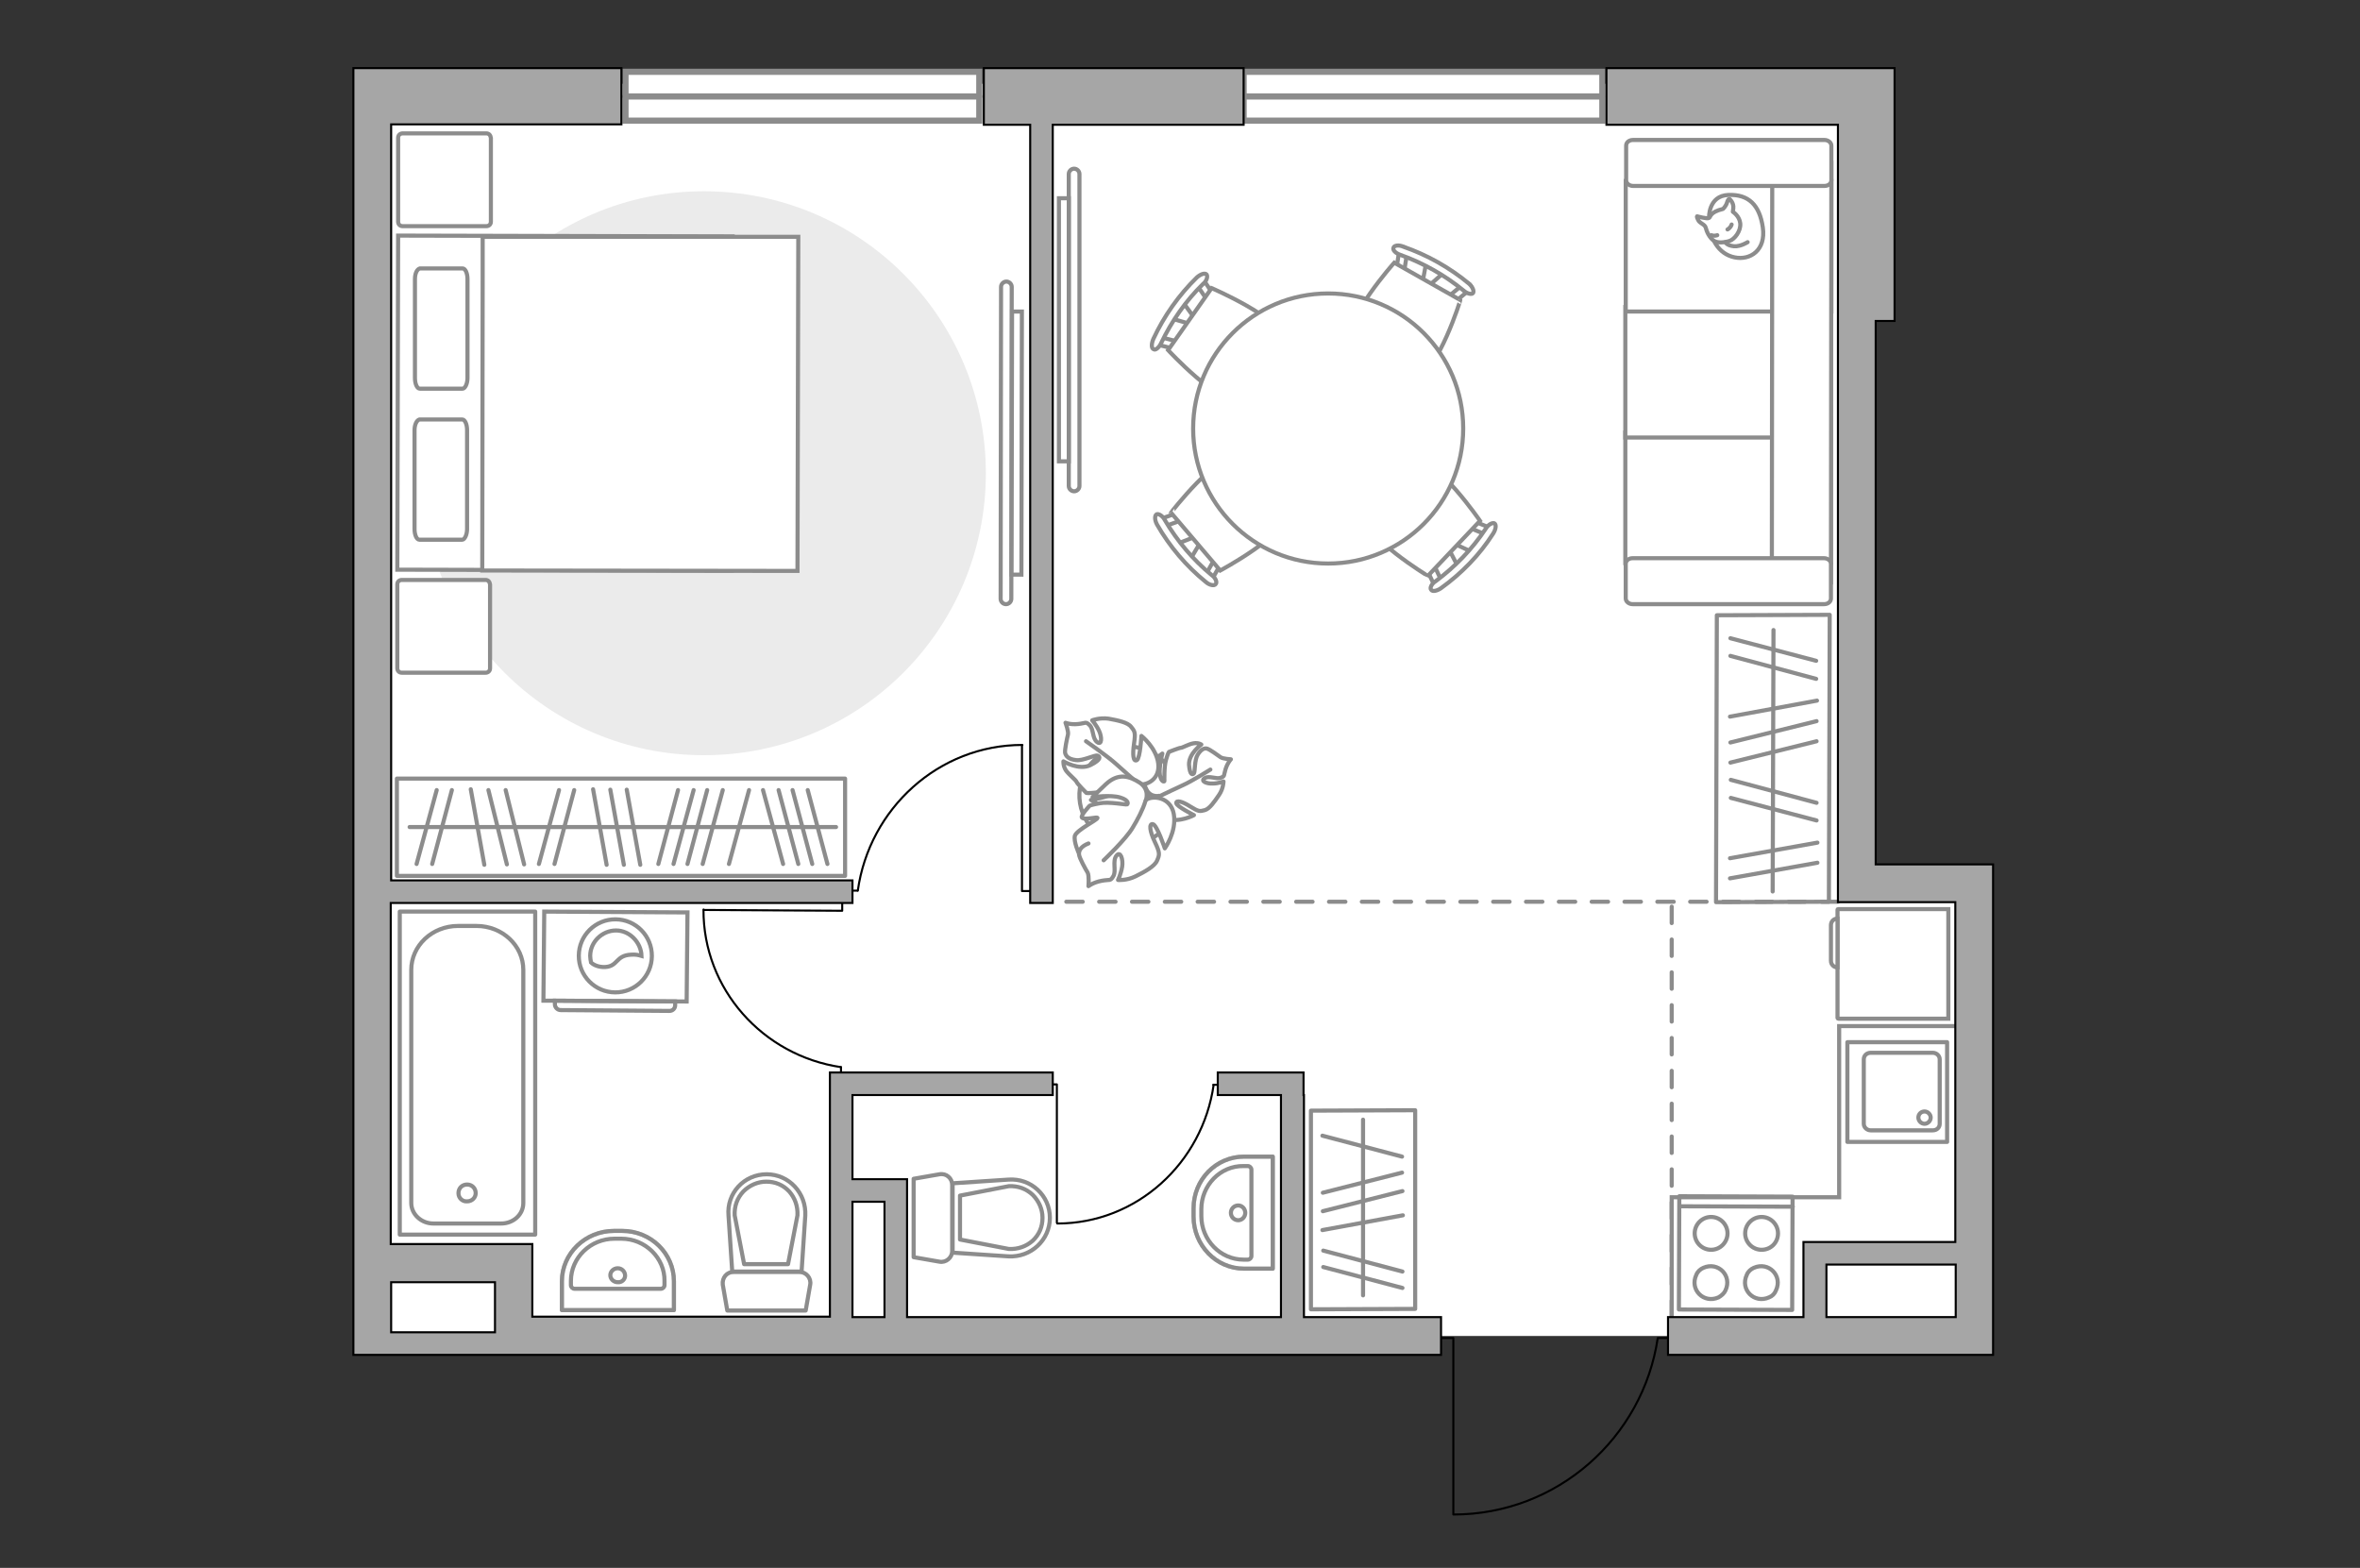 <?xml version="1.0" encoding="utf-8"?>
<!-- Generator: Adobe Illustrator 28.2.0, SVG Export Plug-In . SVG Version: 6.00 Build 0)  -->
<svg version="1.1" xmlns="http://www.w3.org/2000/svg" xmlns:xlink="http://www.w3.org/1999/xlink" x="0px" y="0px"
	 viewBox="0 0 575 382" style="enable-background:new 0 0 575 382;" xml:space="preserve">
<rect x="0" y="0" width="575" height="382" fill="#333333" stroke="none"/>
<style type="text/css">
	.st0{fill:#FFFFFF;}
	.st1{fill:#EBEBEB;}
	.st2{fill:none;stroke:#000000;stroke-width:0.5;stroke-linecap:round;stroke-linejoin:round;stroke-miterlimit:10;}
	.st3{fill:#FFFFFF;stroke:#8C8C8C;stroke-miterlimit:10;}
	.st4{fill:#FFFFFF;stroke:#8C8C8C;stroke-linecap:round;stroke-linejoin:round;stroke-miterlimit:10;}
	.st5{fill:none;stroke:#8C8C8C;stroke-linecap:round;stroke-linejoin:round;stroke-miterlimit:10;}
	.st6{fill-rule:evenodd;clip-rule:evenodd;fill:#FFFFFF;fill-opacity:0.1;stroke:#8C8C8C;stroke-miterlimit:10;}
	.st7{fill:#FFFFFF;stroke:#8C8C8C;stroke-width:1.5;stroke-linecap:round;stroke-miterlimit:10;}
	.st8{fill:none;stroke:#8C8C8C;stroke-linecap:round;stroke-linejoin:round;stroke-miterlimit:10;stroke-dasharray:4,4;}
	.st9{opacity:0.5;fill:none;stroke:#8C8C8C;stroke-linecap:round;stroke-linejoin:round;stroke-miterlimit:10;}
	.st10{fill:#A6A6A6;stroke:#000000;stroke-width:0.5;stroke-miterlimit:10;}
</style>
<g id="bg_1_">
	<rect x="91.1" y="20.4" class="st0" width="358.3" height="305.1"/>
	<rect x="429.2" y="215.2" class="st0" width="51.9" height="112.2"/>
</g>
<g id="furniture_1_">
	<path id="Vector_96_00000170256716152761916920000014807619512501587126_" class="st1" d="M102.8,115.3c0,37.9,30.7,68.7,68.7,68.7
		s68.7-30.7,68.7-68.7c0-37.9-30.7-68.7-68.7-68.7C133.6,46.6,102.9,77.4,102.8,115.3z"/>
	<g id="Group_31_00000114793543342776908900000016673212596684382651_">
		<path id="Vector_149_00000006704158492977304300000017505489499752221592_" class="st2" d="M171.5,221.7l33.7,0.2l0-2.9"/>
		<path id="Vector_150_00000054971278919805658300000011181991626349738939_" class="st2" d="M204.9,263.6l0-3.6"/>
		<path id="Vector_151_00000065757200378000237730000017761218928366146725_" class="st2" d="M204.9,260c-19-2.8-33.6-19-33.5-38.4"
			/>
	</g>
	<g id="Group_31_00000135671086021004076610000006591493670570834850_">
		<path id="Vector_149_00000168826661125931210510000009826460565484119480_" class="st2" d="M257.5,297.9l0-33.7l-2.9,0"/>
		<path id="Vector_150_00000180337908383422142670000015488212941590240703_" class="st2" d="M299.2,264.3l-3.6,0"/>
		<path id="Vector_151_00000173140008316221241620000010963791044537463949_" class="st2" d="M295.7,264.3
			c-2.7,19-18.7,33.8-38.1,33.8"/>
	</g>
	<g id="Group_31_00000128453398879314807300000018160026659116790923_">
		<path id="Vector_149_00000057113198430506423610000018124100485201059754_" class="st2" d="M249,181.7l0,35.4l3.1,0"/>
		<path id="Vector_150_00000167372723709519242470000006826104958459512964_" class="st2" d="M205.2,217l3.7,0"/>
		<path id="Vector_151_00000031176000290288258160000013512340452287339676_" class="st2" d="M209,217c2.8-20,19.7-35.5,40.1-35.5"
			/>
	</g>
	<g>
		<path id="Vector_54_00000031188951359293943830000011321071323062118040_" class="st3" d="M446.1,137.2l0-31.8l-50.1,0l0,31.8
			L446.1,137.2z"/>
		<path id="Vector_55_00000170276198123699955180000016527059374980854952_" class="st3" d="M446.1,106.6l0-31.8l-50.1,0l0,31.8
			L446.1,106.6z"/>
		<path id="Vector_56_00000014619644790694164520000016736085351740098452_" class="st3" d="M446.2,75.9l0-31.8l-50.1,0l0,31.8
			L446.2,75.9z"/>
		<path id="Vector_57_00000105403357495289240420000009829392689007755933_" class="st3" d="M431.7,138.8l14.4,3l0.1-102.1l-14.4,0
			L431.7,138.8z"/>
		<path id="Vector_58_00000037659721441173191630000011672546033464127646_" class="st3" d="M444.4,136l-46.6,0
			c-1,0-1.7,0.6-1.7,1.4l0,8.4c0,0.8,0.8,1.4,1.7,1.4l46.6,0c1,0,1.7-0.6,1.7-1.4l0-8.4C446.1,136.6,445.3,136,444.4,136z"/>
		<path id="Vector_59_00000071541181340623571310000016535699363834684589_" class="st3" d="M444.5,34.1l-46.6,0
			c-1,0-1.7,0.6-1.7,1.4l0,8.4c0,0.8,0.8,1.4,1.7,1.4l46.6,0c1,0,1.7-0.6,1.7-1.4l0-8.4C446.2,34.7,445.4,34.1,444.5,34.1z"/>
		<g>
			<path class="st4" d="M416.4,53c0,0-0.2-5.3,4.7-5.5s7.6,2.4,8.4,7.9c0.8,5.6-3.1,8.1-6.9,7.3C418.8,61.9,416.4,58.3,416.4,53z"/>
			<path class="st4" d="M419.8,50.9c0,0,0.7-0.6,1-1.6s0.6-0.8,0.6-0.8s1.1,0.9,0.9,2.3c-0.1,0.8-0.1,0.8-0.1,0.8s1.6,1,1.8,2.8
				c0.2,1.9-1.4,3.9-2.6,4.3c-1.2,0.4-3,0.6-3.9-0.1c-1-0.7-1.7-2.2-1.9-3.1c-0.2-0.9-1.6-1.1-1.9-2c-0.4-0.8-0.2-0.8-0.2-0.8
				s2.5,0.7,2.9,0.4C416.8,52.9,416.5,51.7,419.8,50.9z"/>
			<path class="st4" d="M420.9,55.9c0,0,0.7-0.3,1-1.2"/>
			<path class="st4" d="M418.4,57.3c0,0-0.8,0.3-1.4,0"/>
			<path class="st5" d="M420.4,59c0,0,0.2,0.8,2.1,1c1.6,0.1,3.3-1,3.3-1"/>
		</g>
	</g>
	<g>
		<g>
			<path class="st3" d="M132.4,243.8l34.9,0.2l0.2-21.7l-34.9-0.2L132.4,243.8z"/>
			<path class="st6" d="M136.6,246.1l26.5,0.2c0.8,0,1.4-0.6,1.4-1.4l0-0.9l-29.3-0.2l0,0.9C135.2,245.4,135.8,246.1,136.6,246.1z"
				/>
		</g>
		<g>
			
				<ellipse transform="matrix(7.196620e-03 -1 1 7.196620e-03 -84.056 381.109)" class="st3" cx="149.9" cy="232.9" rx="8.9" ry="8.9"/>
			<path class="st3" d="M147.5,235.6c3.1-0.2,2.5-2.8,6.2-3c1.2-0.1,1.9,0.1,2.6,0.3c-0.1-3.3-2.9-6.2-6.2-6.2
				c-3.4,0-6.3,2.8-6.3,6.2c0,0.5,0.1,1.1,0.2,1.6C144.6,235.1,145.9,235.7,147.5,235.6z"/>
		</g>
	</g>
	<g>
		<path id="Vector_98_00000118396542899070444340000014803972282309831074_" class="st3" d="M178.3,139l0.2-81.4l-81.5-0.2
			l-0.2,81.4L178.3,139z"/>
		<path id="Vector_99_00000107550014782208320260000006083013300162266787_" class="st3" d="M194.5,57.7l-0.2,81.4l-76.8-0.1
			l0.1-71.7l0-9.6l10.4,0L194.5,57.7z"/>
		<path id="Vector_100_00000028307153170536437640000006978607839981958788_" class="st5" d="M101,104.8l0,24.1
			c0,1.4,0.5,2.6,1.2,2.6l10.4,0c0.6,0,1.2-1.2,1.2-2.6l0-24.1c0-1.4-0.5-2.6-1.2-2.6l-10.4,0C101.5,102.4,101,103.5,101,104.8z"/>
		<path id="Vector_101_00000005965508290443712410000008147814638706924961_" class="st5" d="M101.1,68l0,24.1
			c0,1.4,0.5,2.6,1.2,2.6l10.4,0c0.6,0,1.2-1.2,1.2-2.6l0-24.1c0-1.4-0.5-2.6-1.2-2.6l-10.4,0C101.6,65.6,101.1,66.6,101.1,68z"/>
	</g>
	<path id="Vector_5_00000121241274767989837010000010863288717302192558_" class="st4" d="M118.5,32.5l-20.4,0
		c-0.6,0-1.1,0.4-1.1,1.1l0,20.4c0,0.6,0.4,1.1,1.1,1.1l20.4,0c0.6,0,1.1-0.4,1.1-1.1l0-20.4C119.5,32.9,119.1,32.5,118.5,32.5z"/>
	<path id="Vector_5_00000049204623550064400360000013260366640389274813_" class="st4" d="M118.3,141.3l-20.4,0
		c-0.6,0-1.1,0.4-1.1,1.1l0,20.4c0,0.6,0.4,1.1,1.1,1.1l20.4,0c0.6,0,1.1-0.4,1.1-1.1l0-20.4C119.3,141.7,118.9,141.3,118.3,141.3z"
		/>
	<g>
		<polygon class="st5" points="344.8,270.5 344.8,318.9 319.4,319 319.4,270.6 		"/>
		<line class="st5" x1="322.2" y1="276.7" x2="341.6" y2="281.8"/>
		<line class="st5" x1="322.2" y1="299.7" x2="341.8" y2="296.1"/>
		<line class="st5" x1="322.4" y1="308.7" x2="341.7" y2="313.8"/>
		<line class="st5" x1="322.4" y1="304.7" x2="341.7" y2="309.8"/>
		<line class="st5" x1="322.3" y1="290.6" x2="341.6" y2="285.7"/>
		<line class="st5" x1="322.3" y1="295.1" x2="341.7" y2="290.2"/>
		<line class="st5" x1="332.1" y1="315.6" x2="332.1" y2="272.8"/>
	</g>
	<g>
		<rect x="96.7" y="189.7" class="st5" width="109.2" height="23.7"/>
		<line class="st5" x1="144.5" y1="192.3" x2="147.8" y2="210.7"/>
		<line class="st5" x1="148.7" y1="192.4" x2="152" y2="210.7"/>
		<line class="st5" x1="152.7" y1="192.4" x2="156" y2="210.7"/>
		<line class="st5" x1="136.2" y1="192.5" x2="131.3" y2="210.5"/>
		<line class="st5" x1="139.9" y1="192.5" x2="135.1" y2="210.5"/>
		<line class="st5" x1="114.7" y1="192.3" x2="118" y2="210.7"/>
		<line class="st5" x1="106.4" y1="192.5" x2="101.5" y2="210.5"/>
		<line class="st5" x1="110.1" y1="192.5" x2="105.3" y2="210.5"/>
		<line class="st5" x1="165.2" y1="192.5" x2="160.4" y2="210.5"/>
		<line class="st5" x1="169" y1="192.5" x2="164.1" y2="210.5"/>
		<line class="st5" x1="172.3" y1="192.5" x2="167.5" y2="210.5"/>
		<line class="st5" x1="176.1" y1="192.5" x2="171.2" y2="210.5"/>
		<line class="st5" x1="182.5" y1="192.5" x2="177.6" y2="210.5"/>
		<line class="st5" x1="196.8" y1="192.5" x2="201.6" y2="210.5"/>
		<line class="st5" x1="193.1" y1="192.5" x2="197.9" y2="210.5"/>
		<line class="st5" x1="189.7" y1="192.5" x2="194.5" y2="210.5"/>
		<line class="st5" x1="185.9" y1="192.5" x2="190.8" y2="210.5"/>
		<line class="st5" x1="123.2" y1="192.5" x2="127.7" y2="210.6"/>
		<line class="st5" x1="119" y1="192.5" x2="123.5" y2="210.6"/>
		<line class="st5" x1="99.8" y1="201.5" x2="203.7" y2="201.5"/>
	</g>
	<g>
		<polygon class="st5" points="418.1,219.8 418.3,149.9 445.8,149.8 445.6,219.7 		"/>
		<line class="st5" x1="442.8" y1="205.3" x2="421.5" y2="209.1"/>
		<line class="st5" x1="442.8" y1="210.2" x2="421.5" y2="214"/>
		<line class="st5" x1="442.6" y1="195.6" x2="421.7" y2="190"/>
		<line class="st5" x1="442.6" y1="199.9" x2="421.7" y2="194.4"/>
		<line class="st5" x1="442.7" y1="170.7" x2="421.5" y2="174.6"/>
		<line class="st5" x1="442.5" y1="161" x2="421.6" y2="155.5"/>
		<line class="st5" x1="442.5" y1="165.4" x2="421.6" y2="159.8"/>
		<line class="st5" x1="442.6" y1="180.6" x2="421.6" y2="185.8"/>
		<line class="st5" x1="442.6" y1="175.7" x2="421.6" y2="180.9"/>
		<line class="st5" x1="432.1" y1="153.5" x2="431.9" y2="217.2"/>
	</g>
	<g>
		<path class="st3" d="M246.4,145.9c0,0.7-0.6,1.3-1.3,1.3s-1.3-0.6-1.3-1.3l0.1-76c0-0.7,0.6-1.3,1.3-1.3s1.3,0.6,1.3,1.3
			L246.4,145.9z"/>
		
			<rect x="215.6" y="106.7" transform="matrix(1.869199e-03 -1 1 1.869199e-03 139.356 355.402)" class="st3" width="64.1" height="2.4"/>
	</g>
	<g>
		<path class="st3" d="M260.4,42.4c0-0.7,0.6-1.3,1.3-1.3c0.7,0,1.3,0.6,1.3,1.3l0,76c0,0.7-0.6,1.3-1.3,1.3c-0.7,0-1.3-0.6-1.3-1.3
			L260.4,42.4z"/>
		<rect x="258" y="48.3" class="st3" width="2.4" height="64.1"/>
	</g>
	<g id="Group_2_00000176018149498532485760000007395072502418291885_">
		<g id="Group_3_00000085227843843066322980000005895512376454760088_">
			<path id="Vector_10_00000139977051791220634420000004831747998048323991_" class="st3" d="M288.2,73.6l3.2,4.4l-0.8,1.1l-5.2-1.5
				L288.2,73.6z"/>
		</g>
		<g id="Group_4_00000043423796648712038830000006836105693319704462_">
			<path id="Vector_11_00000008851482960910364510000003554486676358226590_" class="st3" d="M286.7,84.5c-0.3,0.4-0.7,0.6-1,0.4
				l-4.3-1.1c-0.4-0.1-0.5-0.6-0.3-1.1c0.2-0.5,0.8-0.8,1.1-0.7l4.3,1.1c0.4,0.1,0.5,0.6,0.3,1.1C286.8,84.3,286.8,84.4,286.7,84.5z
				"/>
		</g>
		<g id="Group_5_00000155139660953514503300000005309607709258996159_">
			<path id="Vector_12_00000158720060445475894870000010190467389928706187_" class="st3" d="M295.1,72.5c-0.1,0.1-0.1,0.1-0.1,0.2
				c-0.4,0.4-0.9,0.5-1.1,0.1l-2.5-3.7c-0.2-0.4-0.1-0.9,0.4-1.3c0.4-0.4,0.9-0.5,1.1-0.1l2.5,3.7C295.4,71.6,295.4,72.1,295.1,72.5
				z"/>
		</g>
		<path id="Vector_13_00000056410768109227951820000004438140428210811784_" class="st3" d="M312.9,82.7c0.8,4.5-6.1,14.3-10.6,15.1
			c-5.3,0.9-17.7-12.5-17.7-12.5l10.6-15.1C295.2,70.2,312,77.4,312.9,82.7z"/>
		<path id="Vector_14_00000050641779567510843300000009116935729393058484_" class="st3" d="M293.1,69.2c-4.2,4.1-7.6,9-10.2,14.4
			c-0.5,1.1-1.4,1.8-1.8,1.5c-0.6-0.2-0.6-1.3-0.1-2.5c2.6-5.6,6.2-10.7,10.6-15c0.9-0.8,2-1.2,2.4-0.7
			C294.3,67.4,294,68.5,293.1,69.2z"/>
	</g>
	<g id="Group_2_00000126289013507010390840000014103147908287339689_">
		<g id="Group_3_00000069381569965128545330000013111713917786752403_">
			<path id="Vector_10_00000016779691285209017790000006151118495513459078_" class="st3" d="M355.2,138l-2.5-4.8l1-1l5,2.3
				L355.2,138z"/>
		</g>
		<g id="Group_4_00000065773737223098149910000015446808514631359407_">
			<path id="Vector_11_00000174576873903560778980000005614366560708923034_" class="st3" d="M358.3,127.4c0.3-0.3,0.8-0.5,1.1-0.3
				l4.1,1.7c0.4,0.2,0.5,0.6,0.1,1.1c-0.3,0.5-0.9,0.7-1.2,0.5l-4.1-1.7c-0.4-0.2-0.5-0.6-0.1-1.1
				C358.2,127.5,358.3,127.5,358.3,127.4z"/>
		</g>
		<g id="Group_5_00000154415844226772674400000017773455970354491791_">
			<path id="Vector_12_00000137811285763715703810000004062848408680622219_" class="st3" d="M348.2,138c0.1-0.1,0.1-0.1,0.2-0.2
				c0.5-0.3,0.9-0.3,1.1,0.1l1.9,4c0.2,0.4,0,1-0.6,1.3c-0.5,0.3-0.9,0.3-1.1-0.1l-1.9-4C347.8,138.8,347.9,138.4,348.2,138z"/>
		</g>
		<path id="Vector_13_00000170239294666573973170000017775401759572973445_" class="st3" d="M332.2,125.4
			c-0.1-4.6,8.1-13.3,12.7-13.4c5.4-0.1,15.7,14.9,15.7,14.9l-12.7,13.4C347.8,140.3,332.3,130.8,332.2,125.4z"/>
		<path id="Vector_14_00000024694302066696859660000012882458730847217841_" class="st3" d="M349.8,141.6c4.7-3.5,8.9-7.8,12.2-12.8
			c0.6-1,1.6-1.5,2.1-1.3c0.5,0.3,0.4,1.4-0.3,2.5c-3.3,5.2-7.7,9.7-12.7,13.3c-1,0.7-2.1,0.9-2.4,0.4
			C348.3,143.3,348.8,142.2,349.8,141.6z"/>
	</g>
	<g id="Group_2_00000088132608291363046110000001955338302233189780_">
		<g id="Group_3_00000142162810660628997040000012479695420924865461_">
			<path id="Vector_10_00000156570788523689196150000002326386983977229473_" class="st3" d="M351.8,66.4l-4.1,3.6l-1.2-0.7l1-5.4
				L351.8,66.4z"/>
		</g>
		<g id="Group_4_00000081612268741324246850000004885033213183869355_">
			<path id="Vector_11_00000107574336902578843700000009590613156256272826_" class="st3" d="M340.8,66c-0.4-0.2-0.6-0.7-0.5-1
				l0.7-4.4c0.1-0.4,0.5-0.6,1.1-0.4c0.5,0.2,0.9,0.7,0.8,1l-0.7,4.4c-0.1,0.4-0.5,0.6-1.1,0.4C341,66.1,340.9,66,340.8,66z"/>
		</g>
		<g id="Group_5_00000061432458580071436930000014056427361440383872_">
			<path id="Vector_12_00000067931915939216417170000007129982359315700104_" class="st3" d="M353.6,73.2c-0.1-0.1-0.1-0.1-0.2-0.1
				c-0.4-0.4-0.5-0.8-0.2-1.1l3.5-2.9c0.3-0.3,0.9-0.2,1.4,0.2c0.4,0.4,0.5,0.8,0.2,1.1l-3.5,2.9C354.5,73.4,354,73.4,353.6,73.2z"
				/>
		</g>
		<path id="Vector_13_00000134221965537104064300000015692194047646002089_" class="st3" d="M345.2,91.9c-4.4,1.2-14.8-4.6-16.1-9.1
			c-1.5-5.2,10.6-18.8,10.6-18.8l16.1,9.1C355.9,73,350.4,90.4,345.2,91.9z"/>
		<path id="Vector_14_00000028304694476711104810000015378765674305306510_" class="st3" d="M356.6,70.8c-4.5-3.7-9.8-6.7-15.4-8.7
			c-1.2-0.4-1.9-1.2-1.7-1.7c0.1-0.6,1.3-0.8,2.4-0.3c5.8,2,11.3,5.1,16,9c0.9,0.8,1.3,1.8,1,2.3C358.6,71.8,357.5,71.6,356.6,70.8z
			"/>
	</g>
	<g id="Group_2_00000021816474892698214520000011237785846416652447_">
		<g id="Group_3_00000116919419512994747500000013020615968183885211_">
			<path id="Vector_10_00000134955842821409213190000007968300544497346726_" class="st3" d="M286.8,132.5l5.1-2l0.9,1.1l-2.8,4.7
				L286.8,132.5z"/>
		</g>
		<g id="Group_4_00000046302330250874360260000011914403973272596144_">
			<path id="Vector_11_00000171688601306321969680000017593129801816211624_" class="st3" d="M297,136.7c0.3,0.4,0.4,0.8,0.2,1.1
				l-2.2,3.9c-0.2,0.4-0.7,0.4-1.1,0c-0.4-0.4-0.6-1-0.4-1.2l2.2-3.9c0.2-0.4,0.7-0.4,1.1,0C296.9,136.6,296.9,136.6,297,136.7z"/>
		</g>
		<g id="Group_5_00000134952504411662312640000001409836559043621002_">
			<path id="Vector_12_00000169554020940472151690000006139132293888166287_" class="st3" d="M287.5,125.6c0.1,0.1,0.1,0.1,0.2,0.2
				c0.3,0.5,0.2,1-0.2,1.1l-4.2,1.5c-0.4,0.2-0.9-0.1-1.2-0.7c-0.3-0.5-0.2-1,0.2-1.1l4.2-1.5C286.7,125,287.2,125.2,287.5,125.6z"
				/>
		</g>
		<path id="Vector_13_00000021096375486349403030000016251714358942295997_" class="st3" d="M301.8,110.9c4.6,0.4,12.3,9.5,12,14.1
			c-0.4,5.4-16.5,14-16.5,14l-12-14.1C285.3,124.9,296.4,110.5,301.8,110.9z"/>
		<path id="Vector_14_00000162311963404654549890000003324347010589389223_" class="st3" d="M283.8,126.7c3,5.1,6.9,9.7,11.4,13.4
			c1,0.7,1.4,1.8,1,2.2c-0.3,0.5-1.5,0.3-2.4-0.5c-4.8-3.9-8.8-8.6-11.9-14c-0.6-1.1-0.6-2.2-0.1-2.5
			C282.3,125.1,283.3,125.7,283.8,126.7z"/>
	</g>
	<g>
		<circle class="st3" cx="323.6" cy="104.4" r="32.9"/>
	</g>
	<g>
		<path id="Vector_60_00000072271362644592082930000004782467018012214191_" class="st3" d="M286.4,190.7
			c-1.7-6.4-8.2-10.1-14.6-8.4c-6.4,1.7-10.1,8.2-8.4,14.6c1.7,6.4,8.2,10.1,14.6,8.4C284.4,203.6,288.1,197.1,286.4,190.7z"/>
		<path class="st4" d="M282.4,193.9c0,0-2.1,0.5-3.1-1.6c-1-2.1-1.5-4.3,1.1-6.5c2.6-2.1,2.8-2.2,2.8-2.2s-0.9,3.4-0.6,5.2
			c0.3,1.8,1.1,1.7,1.1,1.5s-0.1-3.5,0.4-5.2c0.5-1.7,0.7-1.9,0.7-1.9s2.5-1,2.9-1c0.4,0,1.9-0.9,3.1-1.1c1.2-0.2,1.9,0.3,1.9,0.3
			s-3.1,2.2-3,4.9c0.2,2.7,0.9,2.5,1.2,2.1c0.3-0.5,0.1-3.2,0.9-4.5c0.8-1.3,1.6-1.7,2.3-1.5c0.7,0.2,2.6,1.6,3.3,2.1
			c0.6,0.4,2.5,0.5,2.5,0.5s-0.8,0.8-1.3,2.4c-0.5,1.6-0.1,1.7-1.2,2.1c-1.1,0.4-2.8-0.6-3.9,0.1c-1.1,0.7,0.5,1.4,2,1.3
			c1.4,0,2.6-0.5,2.6-0.5s0,1.7-1.1,3.3c-1.1,1.6-2.3,3.4-3.5,3.7s-1.4,0.4-3.5-0.9c-2-1.3-3.5-1.6-3.4-0.8c0.1,0.8,4.3,2.9,4.3,2.9
			s-3.4,1.9-6.7,0.9C281.3,198.6,281.4,195.1,282.4,193.9z"/>
		<path class="st5" d="M294.9,187.5c0,0-4.6,2.9-6.9,3.9c-1.5,0.7-4.3,2-5.5,2.6c-1.7,0.8-3.6,1-5.4,0.8"/>
		<path class="st4" d="M277.1,191c0,0,1.5,2-0.3,4.1c-1.8,2.1-4,3.6-7.4,1.8c-3.4-1.8-3.6-2-3.6-2s4.1-0.6,5.9-1.8
			c1.8-1.2,1.3-1.9,1.1-1.9c-0.2,0-3.7,1.7-5.7,1.9c-2,0.2-2.4,0.1-2.4,0.1s-2.2-2.2-2.4-2.7c-0.2-0.5-1.8-1.7-2.6-2.8
			c-0.7-1.1-0.6-2.2-0.6-2.2s3.8,2.3,6.6,0.9c2.8-1.4,2.3-2.1,1.7-2.3c-0.7-0.2-3.5,1.3-5.2,1.1c-1.8-0.2-2.5-0.9-2.7-1.8
			c-0.1-0.8,0.5-3.6,0.7-4.4s-0.6-2.9-0.6-2.9s1.2,0.5,3.1,0.3c1.9-0.2,1.8-0.7,2.8,0.3c1,1,0.6,3.2,1.8,4.1
			c1.2,0.9,1.2-1.2,0.5-2.7c-0.7-1.5-1.7-2.6-1.7-2.6s1.8-0.7,4-0.4c2.2,0.4,4.7,0.9,5.5,2c0.9,1.1,1.1,1.4,0.7,4.1
			c-0.4,2.7-0.2,4.5,0.7,4c0.8-0.5,1.1-5.9,1.1-5.9s3.6,2.8,4.1,6.7C282.7,190.1,279,191.6,277.1,191z"/>
		<path class="st5" d="M264.6,180.6c0,0,5.2,3.6,7.4,5.6c1.4,1.3,4.2,3.7,5.3,4.7c1.6,1.5,2.8,3.4,3.4,5.4"/>
		<g>
			<path class="st4" d="M265.2,205.5c-1.8,0.7-2.4,1.7-2.3,2.7c0.1,0.9,1.6,3.6,2.1,4.4c0.4,0.8,0.2,3.3,0.2,3.3s1.1-0.9,3.2-1.3
				c2.1-0.4,2.1,0.2,2.9-1.2c0.7-1.3-0.3-3.6,0.7-4.9c1-1.3,1.7,0.9,1.4,2.7c-0.3,1.8-1,3.2-1,3.2s2.1,0.2,4.3-0.9s4.6-2.4,5.2-3.8
				c0.6-1.4,0.8-1.8-0.5-4.5s-1.5-4.6-0.5-4.4c1,0.2,2.9,5.9,2.9,5.9s2.9-4,2.2-8.3c-0.7-4.2-5.1-4.7-6.8-3.5c0,0,1-2.5-1.5-4.2
				c-2.5-1.6-5.2-2.5-8.3,0.4c-3.1,2.9-3.2,3.1-3.2,3.1s4.4-0.6,6.7,0.1c2.3,0.7,1.9,1.6,1.7,1.7c-0.2,0.1-4.4-0.7-6.6-0.3
				c-2.2,0.4-2.5,0.6-2.5,0.6s-2.3,2.4-1.9,2.9c0.6,0.7,3.9-0.3,3.8,0.1c-0.1,0.5-5,2.9-5.5,4.3c-0.4,1.4,1,4.4,1,4.4"/>
			<path class="st5" d="M268.9,209.6c0,0,5.5-5.2,7.1-8c1.1-1.8,2.5-4.4,3.1-6.5"/>
		</g>
	</g>
	<g>
		<path id="Vector_8_5_" class="st3" d="M447.7,221.7v26.3c0,0.1,0.1,0.2,0.2,0.2h26.8v-26.7h-26.8
			C447.8,221.5,447.7,221.5,447.7,221.7z"/>
		<path id="Vector_9_4_" class="st3" d="M447.7,235.7v-11.9c-0.9,0-1.6,0.7-1.6,1.6v8.7C446.1,235,446.8,235.7,447.7,235.7z"/>
	</g>
	<polyline class="st3" points="477.2,250 448.1,250 448.1,291.7 407.3,291.7 407.3,322.4 	"/>
</g>
<g id="windows_1_">
	<g>
		<rect x="303" y="17.5" class="st7" width="87.4" height="11.9"/>
		<line class="st7" x1="303" y1="23.5" x2="390.3" y2="23.5"/>
	</g>
	<g>
		<rect x="152.4" y="17.5" class="st7" width="86.2" height="11.9"/>
		<line class="st7" x1="152.4" y1="23.5" x2="238.6" y2="23.5"/>
	</g>
</g>
<g id="plan">
	<line class="st8" x1="447.8" y1="219.7" x2="256.5" y2="219.7"/>
	<line class="st8" x1="407.3" y1="320.9" x2="407.3" y2="220"/>
	<g>
		<g>
			
				<rect x="409.1" y="291.5" transform="matrix(1 3.626306e-03 -3.626306e-03 1 1.11 -1.532)" class="st5" width="27.6" height="27.6"/>
		</g>
		<line class="st5" x1="436.8" y1="294" x2="409.2" y2="293.9"/>
		<path class="st5" d="M429.2,304.5c-2.2,0-4-1.8-4-4c0-2.2,1.8-4,4-4c2.2,0,4,1.8,4,4C433.2,302.8,431.4,304.5,429.2,304.5z"/>
		<path class="st5" d="M431,316.1c-3.6,1.6-7.1-1.9-5.4-5.5c0.3-0.8,1-1.4,1.7-1.7c3.6-1.6,7.1,1.9,5.4,5.5
			C432.4,315.2,431.8,315.8,431,316.1z"/>
		<path class="st5" d="M416.9,304.5c-2.2,0-4-1.8-4-4c0-2.2,1.8-4,4-4c2.2,0,4,1.8,4,4C420.9,302.7,419.1,304.5,416.9,304.5z"/>
		<path class="st5" d="M418.7,316.1c-3.6,1.6-7.1-1.9-5.4-5.5c0.3-0.8,1-1.4,1.7-1.7c3.6-1.6,7.1,1.9,5.4,5.5
			C420.1,315.1,419.4,315.7,418.7,316.1z"/>
	</g>
	<g>
		<g>
			
				<rect x="450.1" y="253.9" transform="matrix(-1.049007e-09 1 -1 -1.049007e-09 728.302 -196.182)" class="st5" width="24.3" height="24.3"/>
		</g>
		<path class="st5" d="M472.6,258.1v15.7c0,0.9-0.7,1.6-1.7,1.6h-15.1c-0.9,0-1.7-0.7-1.7-1.6v-15.7c0-0.9,0.7-1.6,1.7-1.6h15.1
			C471.8,256.5,472.6,257.2,472.6,258.1z"/>
		<path class="st5" d="M467.4,272.3c0,0.8,0.7,1.5,1.5,1.5c0.8,0,1.5-0.7,1.5-1.5c0-0.8-0.7-1.5-1.5-1.5
			C468.1,270.8,467.4,271.4,467.4,272.3z"/>
	</g>
	<g>
		<g>
			<path class="st5" d="M232,288.7v16.1c0,1.6-1.5,2.9-3.1,2.6l-6.3-1.1l0-19.1l6.3-1.1C230.6,285.8,232,287.1,232,288.7z"/>
			<path class="st5" d="M255.8,296.7L255.8,296.7c0,5.4-4.6,9.7-10.1,9.4l-13.6-0.9l0-16.9l13.6-0.9
				C251.2,287,255.8,291.3,255.8,296.7z"/>
			<path class="st5" d="M233.9,302l11.9,2.3c2.2,0.1,4.2-0.6,5.8-2c1.6-1.5,2.4-3.4,2.4-5.6c0-2.1-0.9-4.1-2.4-5.6
				c-1.6-1.5-3.6-2.2-5.8-2.1l-11.9,2.3V302z"/>
		</g>
	</g>
	<g>
		<path class="st9" d="M151.6,299.9l-2,0c-7,0-12.7,5.5-12.7,12.3l0,7l27.3,0l0-7C164.2,305.4,158.6,299.9,151.6,299.9z"/>
		<g>
			<path class="st5" d="M151.4,301.8l-1.7,0c-5.8,0-10.6,4.6-10.6,10.3l0,1c0,0.5,0.4,0.9,0.9,0.9l21,0c0.5,0,0.9-0.4,0.9-0.9l0-1
				C162,306.5,157.2,301.8,151.4,301.8z"/>
			<path class="st5" d="M152.3,310.8c0-1-0.8-1.8-1.8-1.8c-1,0-1.8,0.8-1.8,1.7c0,0.9,0.8,1.7,1.8,1.7
				C151.5,312.5,152.3,311.7,152.3,310.8z"/>
			<path class="st5" d="M151.6,299.9l-2,0c-7,0-12.7,5.5-12.7,12.3l0,7l27.3,0l0-7C164.2,305.4,158.6,299.9,151.6,299.9z"/>
		</g>
	</g>
	<g>
		<polyline class="st5" points="130.4,222.1 130.4,300.8 97.4,300.8 97.4,222.1 130.4,222.1 		"/>
		<path class="st5" d="M111.6,225.6h4.5c6.3,0,11.4,4.8,11.4,10.7l0,56.8c0,2.8-2.4,5-5.4,5h-16.5c-3,0-5.4-2.3-5.4-5l0-56.8
			C100.2,230.4,105.3,225.6,111.6,225.6z"/>
		<path class="st5" d="M111.7,290.7c0-1.2,0.9-2.1,2.1-2.1c1.2,0,2.1,0.9,2.1,2.1c0,1.1-0.9,2-2.1,2
			C112.7,292.8,111.7,291.9,111.7,290.7z"/>
	</g>
	<g>
		<g>
			<path class="st5" d="M178.7,309.9h16.1c1.6,0,2.9,1.5,2.6,3.1l-1.1,6.3l-19.1,0l-1.1-6.3C175.9,311.3,177.1,309.9,178.7,309.9z"
				/>
			<path class="st5" d="M186.8,286.1L186.8,286.1c5.4,0,9.7,4.6,9.4,10.1l-0.9,13.6h-16.9l-0.9-13.6
				C177,290.7,181.3,286.1,186.8,286.1z"/>
			<path class="st5" d="M192,308l2.3-11.9c0.1-2.2-0.6-4.2-2-5.8c-1.5-1.6-3.4-2.4-5.6-2.4c-2.1,0-4.1,0.9-5.6,2.4
				c-1.5,1.6-2.2,3.6-2.1,5.8l2.3,11.9H192z"/>
		</g>
	</g>
	<g>
		<path class="st9" d="M290.8,294.4v2c0,7,5.5,12.7,12.3,12.7h7l0-27.3l-7,0C296.3,281.8,290.8,287.4,290.8,294.4z"/>
		<g>
			<path class="st5" d="M292.7,294.6v1.7c0,5.8,4.6,10.6,10.3,10.6h1c0.5,0,0.9-0.4,0.9-0.9l0-21c0-0.5-0.4-0.9-0.9-0.9h-1
				C297.3,284,292.7,288.8,292.7,294.6z"/>
			<path class="st5" d="M301.7,293.7c-1,0-1.8,0.8-1.8,1.8c0,1,0.8,1.8,1.8,1.8c0.9,0,1.7-0.8,1.7-1.8
				C303.4,294.5,302.6,293.7,301.7,293.7z"/>
			<path class="st5" d="M290.8,294.4v2c0,7,5.5,12.7,12.3,12.7h7l0-27.3l-7,0C296.3,281.8,290.8,287.4,290.8,294.4z"/>
		</g>
	</g>
	<path class="st2" d="M410.7,326h-6.8c-3.6,24.3-24.5,43-49.8,43l0-43l-7.5,0"/>
	<g>
		<path class="st10" d="M485.6,210.6l-28.6,0l0-132.4h4.6l0-61.6h-13.8v0l-56.4,0v13.8l56.4,0v41.9h0l0,144.5h0v3l28.6,0l0,82.8h-37
			v5.5h0l0,12.8h-33v9.2l70,0v0h9.2l0-110.3h0V210.6z M445,320.9v-12.8h31.5v12.8H445z"/>
		<polygon class="st10" points="251,220 256.5,220 256.5,30.4 303,30.4 303,16.6 239.7,16.6 239.7,30.4 251,30.4 		"/>
		<path class="st10" d="M317.6,266.8L317.6,266.8l0-5.5l-20.9,0v5.5h15.4v54.1l-91.1,0v-33.6h-5.5v0h-7.8v-20.5h48.8v-5.5l-54.3,0
			v0.8h0v58.7h-72.5l0-8.5h0v-9.2l-34.5,0V220h112.5v-5.5H95.3l0-184.2h56.1V16.6H86.1v6.9v6.9v299.7h5v0h37.1v0l222.9,0v-9.2h-33.4
			V266.8z M207.7,292.8l7.8,0v28.1h-7.8V292.8z M120.6,312.4v12.2H95.3v-12.2L120.6,312.4z"/>
	</g>
</g>
<g id="points">
	<path id="r1" class="st5" d="M339.5,165.4"/>
	<path id="r2" class="st5" d="M169.9,104.4"/>
	<path id="k1" class="st5" d="M425.8,253.4"/>
	<path id="s1" class="st5" d="M156.3,275.5"/>
	<path id="s2" class="st5" d="M274,278.2"/>
	<path id="h1" class="st5" d="M374.7,292.7"/>
</g>
</svg>
